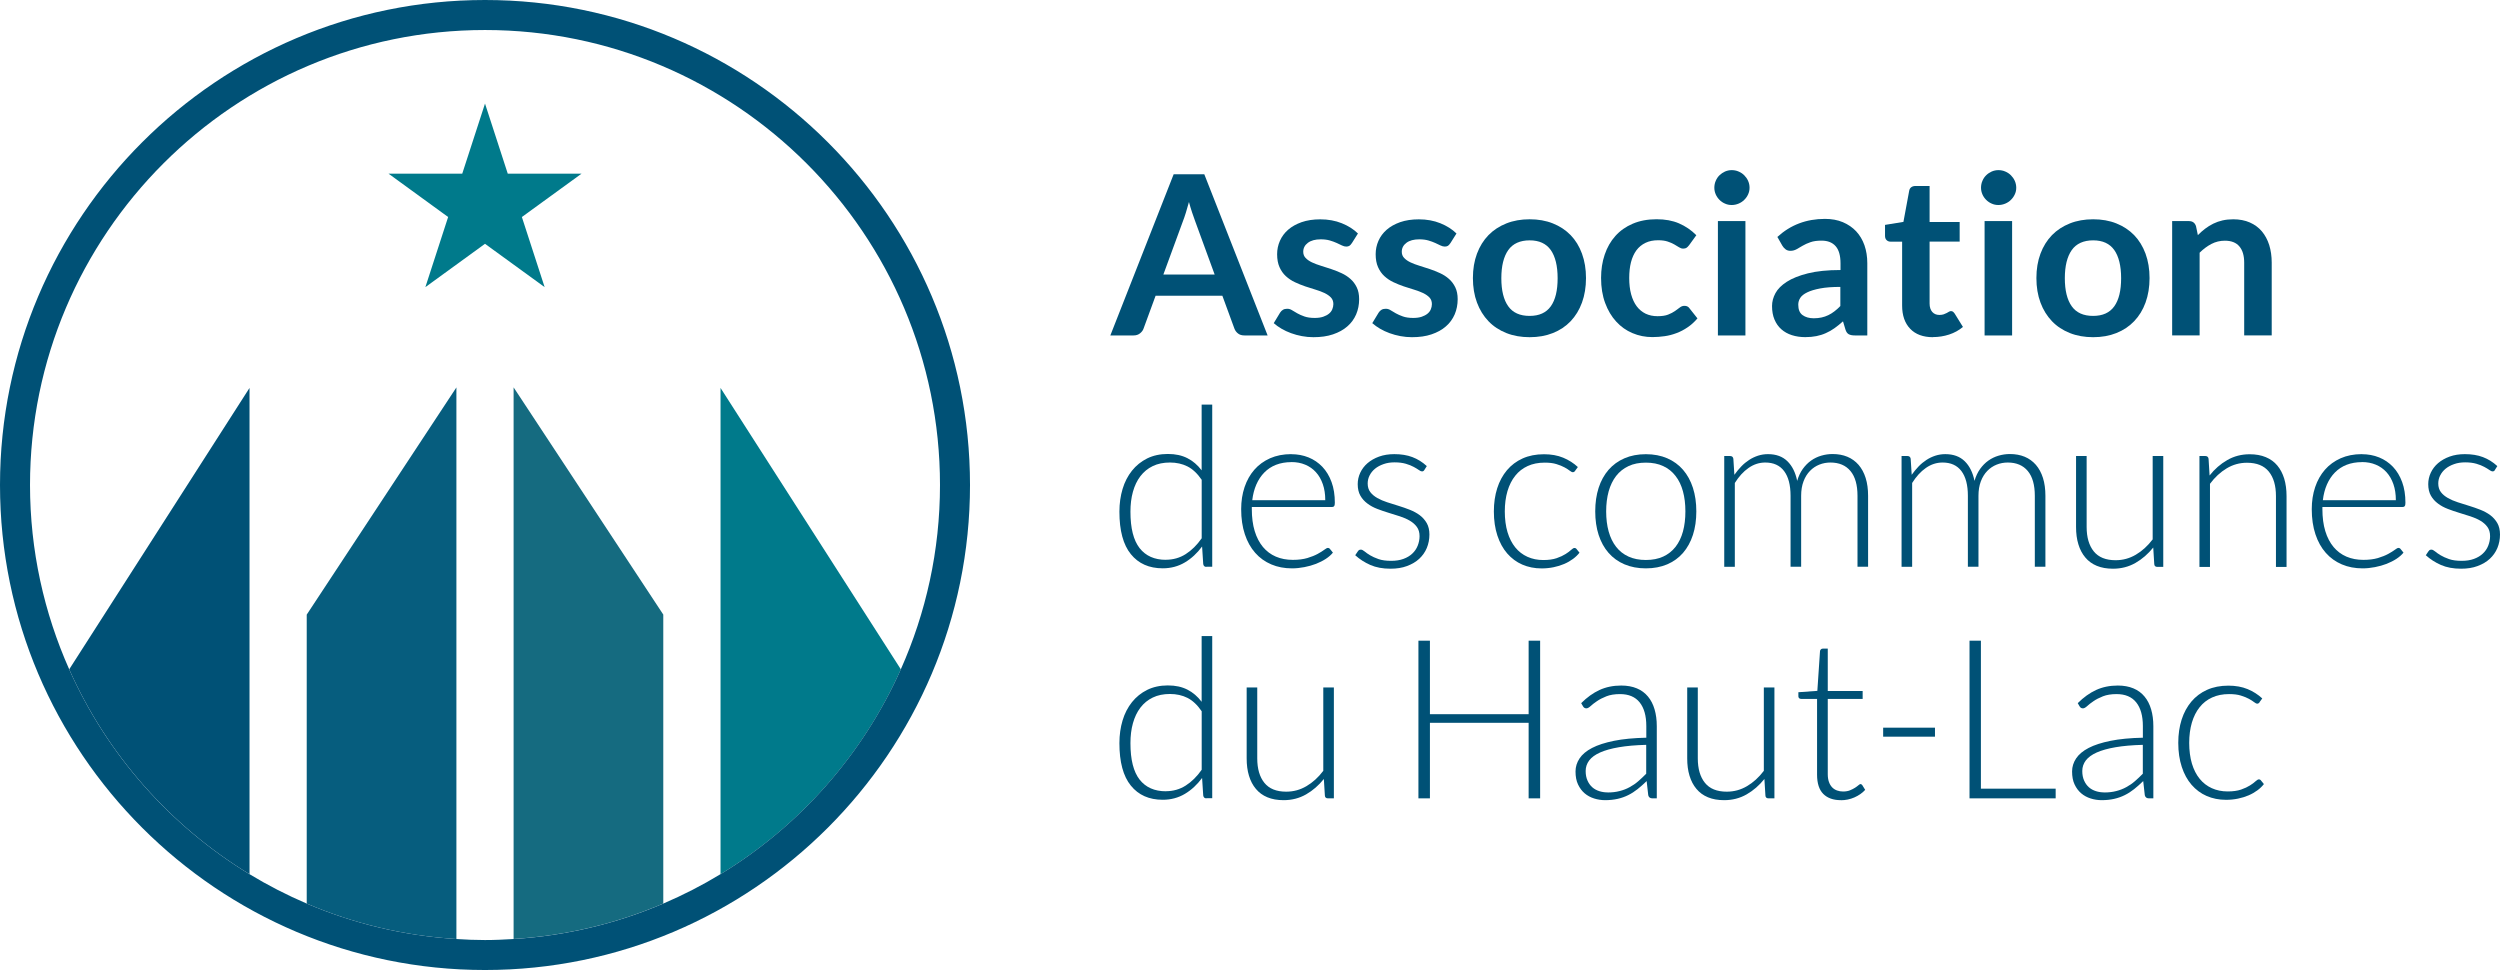 <?xml version="1.0" encoding="UTF-8"?>
<svg id="Calque_2" data-name="Calque 2" xmlns="http://www.w3.org/2000/svg" xmlns:xlink="http://www.w3.org/1999/xlink" viewBox="0 0 441.44 171.28">
  <defs>
    <style>
      .cls-1 {
        clip-path: url(#clippath);
      }

      .cls-2 {
        fill: #007a8b;
      }

      .cls-2, .cls-3, .cls-4, .cls-5, .cls-6 {
        stroke-width: 0px;
      }

      .cls-3 {
        fill: none;
      }

      .cls-4 {
        fill: #156b80;
      }

      .cls-5 {
        fill: #005176;
      }

      .cls-6 {
        fill: #065d7e;
      }
    </style>
    <clipPath id="clippath">
      <rect class="cls-3" width="441.44" height="171.28"/>
    </clipPath>
  </defs>
  <g id="Calque_1-2" data-name="Calque 1">
    <g class="cls-1">
      <path class="cls-5" d="M44.06,114.85v-46.35l-31.84,49.69c6.7,15.05,17.87,27.68,31.84,36.17v-39.51Z"/>
      <polygon class="cls-2" points="85.64 18.29 89.66 30.67 102.68 30.67 92.15 38.32 96.17 50.7 85.64 43.05 75.11 50.7 79.13 38.32 68.61 30.67 81.62 30.67 85.64 18.29"/>
      <path class="cls-4" d="M90.69,68.4v97.4c9.33-.58,18.23-2.75,26.43-6.26v-51.02l-26.43-40.12Z"/>
      <path class="cls-2" d="M159.07,118.19l-31.84-49.69v85.86c13.97-8.48,25.15-21.12,31.84-36.17"/>
      <path class="cls-6" d="M54.16,108.53v51.02c8.2,3.51,17.11,5.68,26.43,6.26v-97.4l-26.43,40.12Z"/>
      <path class="cls-5" d="M85.64,0C38.42,0,0,38.42,0,85.64s38.42,85.64,85.64,85.64,85.64-38.42,85.64-85.64S132.86,0,85.64,0M90.69,165.81c-1.67.1-3.35.18-5.05.18s-3.38-.07-5.05-.18c-9.33-.58-18.23-2.75-26.43-6.26-3.5-1.5-6.87-3.23-10.1-5.19-13.97-8.48-25.15-21.12-31.84-36.17-4.43-9.96-6.92-20.97-6.92-32.55C5.3,41.34,41.34,5.3,85.64,5.3s80.34,36.04,80.34,80.34c0,11.58-2.48,22.59-6.92,32.55-6.7,15.05-17.87,27.68-31.84,36.17-3.22,1.96-6.6,3.69-10.1,5.19-8.2,3.51-17.11,5.68-26.43,6.26"/>
      <path class="cls-5" d="M223.83,59.23h-4.09c-.46,0-.84-.11-1.13-.34-.3-.23-.51-.52-.64-.86l-2.13-5.81h-11.79l-2.13,5.81c-.1.3-.31.58-.62.83-.31.25-.69.37-1.13.37h-4.11l11.18-28.46h5.41l11.18,28.46ZM205.41,48.48h9.07l-3.46-9.47c-.16-.42-.33-.91-.52-1.48-.19-.57-.38-1.19-.56-1.86-.18.67-.36,1.29-.54,1.87-.18.58-.35,1.08-.52,1.51l-3.46,9.43Z"/>
      <path class="cls-5" d="M238.67,42.97c-.13.21-.27.36-.41.44-.15.09-.33.13-.55.13-.24,0-.49-.07-.76-.2-.27-.13-.58-.28-.93-.44-.36-.16-.76-.31-1.21-.44-.45-.13-.99-.2-1.6-.2-.96,0-1.71.2-2.26.61-.55.41-.83.94-.83,1.59,0,.43.14.8.42,1.09.28.3.66.56,1.12.78.47.22,1,.42,1.59.6.59.18,1.19.37,1.81.58.62.21,1.22.45,1.81.72.59.27,1.12.61,1.58,1.02.47.41.84.91,1.12,1.49.28.58.42,1.27.42,2.09,0,.97-.18,1.87-.53,2.69-.36.82-.87,1.53-1.56,2.12-.68.6-1.53,1.06-2.53,1.4-1,.34-2.15.5-3.45.5-.69,0-1.37-.06-2.04-.19-.66-.12-1.3-.3-1.91-.52-.61-.22-1.18-.49-1.69-.79-.52-.3-.97-.63-1.37-.98l1.12-1.85c.14-.22.31-.39.51-.51.2-.12.45-.18.75-.18s.59.08.86.26c.27.17.58.35.93.55.35.2.77.38,1.25.55.48.17,1.09.26,1.82.26.58,0,1.07-.07,1.49-.21.41-.14.75-.32,1.02-.54.27-.22.47-.48.59-.78.12-.3.19-.6.19-.91,0-.47-.14-.86-.42-1.16-.28-.3-.66-.56-1.12-.79-.47-.22-1-.42-1.59-.6-.6-.18-1.21-.37-1.83-.58-.62-.21-1.23-.46-1.83-.74-.6-.28-1.13-.64-1.6-1.07-.47-.43-.84-.96-1.12-1.59-.28-.63-.42-1.39-.42-2.28,0-.83.16-1.61.49-2.36.33-.75.81-1.4,1.45-1.96.64-.56,1.43-1,2.38-1.34.95-.33,2.05-.5,3.3-.5,1.39,0,2.66.23,3.8.69,1.14.46,2.09,1.06,2.85,1.81l-1.1,1.75Z"/>
      <path class="cls-5" d="M256.07,42.97c-.13.21-.27.36-.41.44-.15.09-.33.13-.55.13-.24,0-.49-.07-.76-.2-.27-.13-.58-.28-.93-.44-.36-.16-.76-.31-1.21-.44-.45-.13-.99-.2-1.6-.2-.96,0-1.71.2-2.26.61-.55.41-.83.94-.83,1.59,0,.43.14.8.42,1.09.28.3.66.56,1.12.78.47.22,1,.42,1.59.6.59.18,1.19.37,1.81.58.62.21,1.22.45,1.81.72.59.27,1.12.61,1.58,1.02.47.41.84.91,1.12,1.49.28.58.42,1.27.42,2.09,0,.97-.18,1.87-.53,2.69-.36.82-.87,1.53-1.56,2.12-.68.6-1.53,1.06-2.53,1.4-1,.34-2.15.5-3.45.5-.69,0-1.37-.06-2.04-.19-.66-.12-1.3-.3-1.91-.52-.61-.22-1.18-.49-1.69-.79-.52-.3-.97-.63-1.37-.98l1.12-1.85c.14-.22.31-.39.51-.51.2-.12.45-.18.75-.18s.59.08.86.26c.27.17.58.35.93.55.35.2.77.38,1.25.55.48.17,1.09.26,1.82.26.58,0,1.07-.07,1.49-.21.41-.14.75-.32,1.02-.54.27-.22.47-.48.59-.78.12-.3.19-.6.19-.91,0-.47-.14-.86-.42-1.16-.28-.3-.66-.56-1.12-.79-.47-.22-1-.42-1.59-.6-.6-.18-1.21-.37-1.83-.58-.62-.21-1.23-.46-1.83-.74-.6-.28-1.13-.64-1.6-1.07-.47-.43-.84-.96-1.12-1.59-.28-.63-.42-1.39-.42-2.28,0-.83.16-1.61.49-2.36.33-.75.81-1.4,1.45-1.96.64-.56,1.43-1,2.38-1.34.95-.33,2.05-.5,3.3-.5,1.39,0,2.66.23,3.8.69,1.14.46,2.09,1.06,2.85,1.81l-1.1,1.75Z"/>
      <path class="cls-5" d="M270.1,38.72c1.51,0,2.88.24,4.1.73,1.23.49,2.27,1.18,3.14,2.07.86.89,1.53,1.98,2,3.27.47,1.29.71,2.72.71,4.31s-.24,3.04-.71,4.33c-.47,1.29-1.14,2.38-2,3.29-.87.91-1.91,1.6-3.14,2.09-1.23.49-2.6.73-4.1.73s-2.88-.24-4.11-.73c-1.23-.49-2.29-1.18-3.16-2.09-.87-.91-1.55-2-2.03-3.29-.48-1.29-.72-2.73-.72-4.33s.24-3.02.72-4.31c.48-1.29,1.16-2.37,2.03-3.27.87-.89,1.93-1.58,3.16-2.07,1.23-.49,2.6-.73,4.11-.73M270.1,55.78c1.68,0,2.92-.56,3.73-1.69.81-1.13,1.21-2.78,1.21-4.96s-.41-3.84-1.21-4.98c-.81-1.14-2.05-1.71-3.73-1.71s-2.97.57-3.78,1.72c-.81,1.15-1.22,2.81-1.22,4.97s.41,3.82,1.22,4.95c.81,1.14,2.07,1.7,3.78,1.7"/>
      <path class="cls-5" d="M298.24,43.31c-.14.19-.28.33-.42.43-.14.1-.34.16-.6.16s-.49-.08-.73-.23c-.24-.15-.52-.32-.85-.51-.33-.19-.72-.36-1.17-.51-.45-.15-1.01-.23-1.68-.23-.85,0-1.6.15-2.24.46-.64.31-1.18.75-1.61,1.33-.42.58-.74,1.28-.95,2.1-.21.82-.31,1.75-.31,2.79s.11,2.03.34,2.87c.23.84.56,1.55.99,2.12.43.57.96,1,1.57,1.3.62.29,1.31.44,2.09.44s1.4-.09,1.88-.28c.48-.19.88-.4,1.21-.63.33-.23.61-.44.86-.63.24-.19.51-.29.82-.29.4,0,.69.15.89.45l1.4,1.77c-.54.63-1.12,1.16-1.75,1.58-.63.43-1.28.77-1.96,1.02-.68.26-1.37.44-2.09.54-.72.1-1.44.16-2.15.16-1.25,0-2.42-.23-3.52-.7-1.1-.46-2.06-1.14-2.88-2.04-.82-.89-1.47-1.98-1.95-3.28-.48-1.29-.72-2.77-.72-4.42,0-1.48.21-2.86.64-4.12.43-1.27,1.05-2.36,1.88-3.29.83-.93,1.85-1.65,3.07-2.17,1.22-.52,2.62-.79,4.21-.79,1.51,0,2.83.24,3.96.73,1.13.49,2.16,1.18,3.06,2.09l-1.28,1.77Z"/>
      <path class="cls-5" d="M308.93,33.15c0,.42-.09.81-.26,1.18-.17.37-.4.69-.68.96-.28.28-.61.5-.99.66-.38.16-.79.25-1.22.25s-.82-.08-1.19-.25c-.37-.16-.7-.38-.97-.66-.28-.28-.5-.6-.66-.96-.16-.37-.25-.76-.25-1.18s.08-.84.25-1.22c.16-.38.38-.71.66-.98.28-.27.6-.49.97-.66.37-.16.77-.25,1.19-.25s.84.08,1.22.25c.38.16.71.38.99.66.28.28.51.6.68.98.17.38.26.79.26,1.22M308.2,59.23h-4.86v-20.19h4.86v20.19Z"/>
      <path class="cls-5" d="M329.71,59.23h-2.18c-.46,0-.82-.07-1.08-.21-.26-.14-.46-.42-.59-.84l-.43-1.44c-.51.46-1.01.86-1.5,1.21-.49.35-1,.64-1.53.87-.52.24-1.08.41-1.67.53-.59.12-1.25.18-1.97.18-.85,0-1.64-.12-2.36-.35-.72-.23-1.34-.58-1.86-1.04-.52-.46-.92-1.03-1.21-1.72-.29-.68-.43-1.48-.43-2.39,0-.76.2-1.52.6-2.26.4-.74,1.07-1.41,2-2.01.93-.6,2.17-1.1,3.72-1.49,1.55-.39,3.47-.59,5.77-.59v-1.19c0-1.36-.29-2.37-.86-3.02-.57-.65-1.4-.98-2.49-.98-.79,0-1.44.09-1.97.28-.52.18-.98.39-1.37.62-.39.23-.74.44-1.07.62-.33.18-.69.28-1.08.28-.33,0-.61-.08-.85-.26-.23-.17-.42-.38-.57-.63l-.89-1.56c2.32-2.13,5.12-3.19,8.4-3.19,1.18,0,2.23.19,3.16.58.92.39,1.71.93,2.35,1.61.64.69,1.13,1.51,1.47,2.47.33.96.5,2.01.5,3.15v12.75ZM320.26,56.2c.5,0,.96-.05,1.38-.14.42-.09.82-.23,1.19-.41.37-.18.74-.4,1.08-.67.35-.26.7-.58,1.05-.94v-3.38c-1.42,0-2.6.09-3.55.27-.95.18-1.72.41-2.29.69-.58.28-.99.6-1.23.97-.24.37-.36.77-.36,1.21,0,.86.25,1.47.76,1.84.51.37,1.17.56,1.98.56"/>
      <path class="cls-5" d="M341.32,59.54c-1.74,0-3.09-.5-4.03-1.49-.95-.99-1.42-2.36-1.42-4.1v-11.28h-2.05c-.26,0-.49-.08-.68-.26-.19-.17-.29-.42-.29-.77v-1.93l3.25-.53,1.02-5.51c.05-.26.17-.47.36-.61.19-.14.43-.22.72-.22h2.52v6.36h5.31v3.46h-5.31v10.94c0,.63.16,1.12.47,1.48.31.35.73.53,1.26.53.3,0,.55-.04.76-.11.2-.07.38-.15.53-.23.15-.08.29-.15.4-.23.12-.07.24-.11.35-.11.14,0,.26.04.36.11.09.07.19.18.3.33l1.46,2.36c-.71.59-1.52,1.04-2.44,1.34-.92.3-1.87.45-2.86.45"/>
      <path class="cls-5" d="M356.02,33.15c0,.42-.08.81-.26,1.18-.17.37-.4.69-.68.96-.28.28-.61.5-.99.66-.38.16-.79.25-1.22.25s-.82-.08-1.19-.25c-.37-.16-.7-.38-.97-.66-.28-.28-.5-.6-.66-.96-.16-.37-.25-.76-.25-1.18s.08-.84.25-1.22c.16-.38.38-.71.66-.98.27-.27.6-.49.97-.66.37-.16.77-.25,1.19-.25s.84.08,1.22.25c.38.16.71.38.99.66.28.28.51.6.68.98.17.38.26.79.26,1.22M355.29,59.23h-4.86v-20.19h4.86v20.19Z"/>
      <path class="cls-5" d="M369.6,38.72c1.51,0,2.88.24,4.1.73,1.23.49,2.27,1.18,3.14,2.07.86.89,1.53,1.98,2.01,3.27.47,1.29.71,2.72.71,4.31s-.24,3.04-.71,4.33c-.47,1.29-1.14,2.38-2.01,3.29-.87.91-1.91,1.6-3.14,2.09-1.23.49-2.6.73-4.1.73s-2.88-.24-4.11-.73c-1.23-.49-2.29-1.18-3.16-2.09-.87-.91-1.55-2-2.03-3.29-.48-1.29-.72-2.73-.72-4.33s.24-3.02.72-4.31c.48-1.29,1.16-2.37,2.03-3.27.87-.89,1.93-1.58,3.16-2.07,1.23-.49,2.6-.73,4.11-.73M369.6,55.78c1.68,0,2.92-.56,3.73-1.69.81-1.13,1.21-2.78,1.21-4.96s-.41-3.84-1.21-4.98c-.81-1.14-2.05-1.71-3.73-1.71s-2.97.57-3.78,1.72c-.81,1.15-1.22,2.81-1.22,4.97s.41,3.82,1.22,4.95c.81,1.14,2.07,1.7,3.78,1.7"/>
      <path class="cls-5" d="M383.55,59.23v-20.19h2.97c.63,0,1.04.3,1.24.89l.33,1.59c.41-.42.84-.8,1.29-1.14.45-.34.93-.64,1.44-.89.51-.25,1.05-.44,1.62-.57.58-.13,1.21-.2,1.89-.2,1.1,0,2.08.19,2.93.56.85.37,1.56.9,2.13,1.57.57.68,1,1.48,1.3,2.42.29.94.44,1.97.44,3.1v12.85h-4.86v-12.85c0-1.23-.28-2.19-.85-2.86-.57-.68-1.43-1.01-2.57-1.01-.84,0-1.63.19-2.36.57-.73.38-1.43.9-2.09,1.55v14.6h-4.86Z"/>
      <path class="cls-5" d="M213.02,100.1c-.32,0-.51-.17-.56-.51l-.2-3.09c-.87,1.18-1.88,2.12-3.04,2.81-1.16.69-2.47,1.04-3.91,1.04-2.4,0-4.28-.83-5.63-2.5-1.35-1.66-2.02-4.16-2.02-7.5,0-1.43.19-2.77.56-4.01.37-1.24.93-2.31,1.66-3.23.73-.91,1.62-1.63,2.68-2.16,1.06-.52,2.28-.79,3.65-.79s2.48.25,3.45.74c.97.49,1.81,1.21,2.52,2.15v-11.61h1.87v28.63h-1.03ZM205.84,98.84c1.3,0,2.48-.33,3.53-1,1.05-.67,1.99-1.6,2.82-2.79v-10.33c-.76-1.11-1.6-1.9-2.51-2.36-.91-.46-1.95-.69-3.1-.69s-2.17.21-3.03.63c-.87.42-1.59,1.01-2.18,1.78-.59.77-1.02,1.68-1.32,2.75-.3,1.07-.44,2.25-.44,3.53,0,2.91.54,5.05,1.62,6.43,1.08,1.37,2.62,2.06,4.63,2.06"/>
      <path class="cls-5" d="M228,80.2c1.1,0,2.12.19,3.06.57.94.38,1.75.94,2.44,1.66.69.73,1.23,1.62,1.62,2.69.39,1.06.58,2.28.58,3.66,0,.29-.04.49-.13.59-.08.11-.22.16-.4.16h-14.13v.37c0,1.47.17,2.76.51,3.88.34,1.12.83,2.05,1.46,2.81.63.75,1.39,1.32,2.28,1.7.89.38,1.89.57,2.99.57.98,0,1.84-.11,2.56-.32.72-.22,1.33-.46,1.82-.73.49-.27.88-.51,1.17-.73.29-.22.5-.33.63-.33.17,0,.3.07.39.2l.51.63c-.31.39-.73.76-1.25,1.1-.52.34-1.1.63-1.73.88-.63.24-1.32.44-2.05.58-.73.14-1.46.22-2.19.22-1.34,0-2.56-.23-3.66-.7-1.1-.47-2.05-1.14-2.84-2.04-.79-.89-1.4-1.98-1.83-3.28-.43-1.29-.65-2.77-.65-4.44,0-1.4.2-2.7.6-3.89.4-1.19.98-2.21,1.73-3.07.75-.86,1.68-1.53,2.77-2.02,1.09-.48,2.34-.73,3.73-.73M228.03,81.6c-1.01,0-1.91.16-2.71.47-.8.31-1.49.77-2.07,1.36-.58.59-1.05,1.3-1.41,2.12-.36.83-.6,1.75-.72,2.77h12.89c0-1.05-.14-1.99-.43-2.82-.29-.83-.69-1.54-1.22-2.12-.52-.58-1.15-1.02-1.89-1.33-.73-.31-1.55-.46-2.44-.46"/>
      <path class="cls-5" d="M251.52,82.96c-.09.19-.24.28-.43.28-.14,0-.33-.08-.56-.25-.23-.16-.53-.35-.91-.55-.37-.2-.83-.39-1.38-.55s-1.21-.25-2-.25c-.71,0-1.36.1-1.94.31-.58.2-1.08.47-1.5.81-.41.34-.73.73-.96,1.19-.23.45-.34.92-.34,1.42,0,.62.16,1.13.47,1.53.31.41.73.75,1.24,1.04.51.29,1.09.54,1.74.75.65.21,1.32.42,2,.63.68.21,1.35.44,2,.7.65.26,1.23.57,1.74.95.51.38.92.85,1.24,1.4.31.55.47,1.22.47,2.01,0,.85-.16,1.65-.46,2.38-.31.74-.76,1.37-1.34,1.91-.58.54-1.3.96-2.16,1.28-.85.32-1.82.47-2.91.47-1.38,0-2.56-.22-3.56-.66-1-.44-1.89-1.01-2.67-1.72l.45-.67c.07-.1.14-.18.22-.24.08-.05.19-.08.34-.08.17,0,.38.11.63.31.25.21.57.44.97.68.4.24.9.47,1.5.68.6.21,1.34.31,2.22.31.83,0,1.56-.11,2.18-.34.63-.23,1.15-.54,1.57-.94.42-.39.74-.86.95-1.39s.33-1.09.33-1.68c0-.66-.16-1.2-.47-1.63-.31-.43-.73-.8-1.24-1.1-.51-.3-1.09-.56-1.74-.77-.65-.21-1.32-.42-2.01-.63-.69-.21-1.36-.44-2.01-.69-.65-.25-1.23-.56-1.74-.95-.51-.38-.93-.84-1.24-1.39-.31-.54-.47-1.22-.47-2.04,0-.69.15-1.36.45-2.01.3-.64.73-1.21,1.29-1.69.56-.48,1.24-.87,2.04-1.16.8-.29,1.7-.43,2.69-.43,1.19,0,2.26.17,3.18.52.92.35,1.77.87,2.55,1.59l-.41.65Z"/>
      <path class="cls-5" d="M278.15,83.14c-.07.07-.13.12-.19.17-.06.05-.14.07-.25.07-.13,0-.31-.09-.54-.27-.23-.18-.53-.37-.91-.58-.38-.21-.85-.4-1.43-.58-.57-.18-1.26-.26-2.08-.26-1.13,0-2.13.2-3,.6-.87.4-1.61.97-2.2,1.72-.6.75-1.05,1.65-1.37,2.72-.31,1.06-.47,2.26-.47,3.58s.16,2.6.48,3.66c.32,1.06.78,1.96,1.37,2.69.59.73,1.31,1.28,2.15,1.66.84.38,1.77.57,2.79.57.94,0,1.73-.11,2.37-.33.64-.22,1.16-.47,1.57-.73.41-.26.74-.5.98-.73.24-.22.44-.34.58-.34.17,0,.3.07.39.2l.51.63c-.3.39-.68.76-1.14,1.1-.46.34-.98.64-1.56.89-.58.25-1.2.44-1.88.58-.68.14-1.38.21-2.11.21-1.25,0-2.38-.23-3.42-.68-1.03-.45-1.91-1.11-2.66-1.97-.74-.86-1.32-1.91-1.73-3.16-.41-1.25-.62-2.66-.62-4.25,0-1.5.2-2.86.59-4.09.39-1.23.97-2.29,1.72-3.19.75-.89,1.68-1.59,2.77-2.08,1.09-.49,2.35-.74,3.77-.74,1.27,0,2.4.2,3.39.61.99.41,1.85.96,2.59,1.65l-.49.67Z"/>
      <path class="cls-5" d="M290.62,80.2c1.4,0,2.66.24,3.77.72,1.11.48,2.04,1.16,2.8,2.04.76.88,1.34,1.94,1.74,3.18.4,1.24.6,2.63.6,4.16s-.2,2.92-.6,4.15c-.4,1.23-.98,2.29-1.74,3.17-.76.88-1.69,1.55-2.8,2.03-1.11.47-2.36.71-3.77.71s-2.66-.24-3.77-.71c-1.11-.47-2.05-1.15-2.82-2.03-.77-.88-1.35-1.94-1.75-3.17-.4-1.23-.6-2.62-.6-4.15s.2-2.92.6-4.16c.4-1.24.99-2.3,1.75-3.18.77-.88,1.7-1.56,2.82-2.04,1.11-.48,2.36-.72,3.77-.72M290.62,98.88c1.17,0,2.19-.2,3.06-.6.87-.4,1.6-.98,2.18-1.72.58-.75,1.02-1.65,1.31-2.71.29-1.06.43-2.24.43-3.55s-.14-2.48-.43-3.54c-.29-1.06-.72-1.97-1.31-2.72-.58-.76-1.31-1.34-2.18-1.74-.87-.41-1.89-.61-3.06-.61s-2.19.2-3.06.61c-.88.41-1.6.99-2.19,1.74-.58.75-1.02,1.66-1.32,2.72-.29,1.06-.44,2.24-.44,3.54s.15,2.5.44,3.55c.3,1.06.73,1.96,1.32,2.71.58.75,1.31,1.32,2.19,1.72.87.4,1.89.6,3.06.6"/>
      <path class="cls-5" d="M304.46,100.1v-19.58h1.02c.34,0,.54.16.59.49l.18,2.83c.38-.54.79-1.03,1.22-1.48.43-.45.9-.83,1.39-1.15.49-.32,1.02-.57,1.57-.75.56-.18,1.14-.27,1.76-.27,1.43,0,2.57.42,3.42,1.25.85.83,1.43,1.99,1.73,3.47.23-.81.57-1.51.99-2.11.43-.59.91-1.08,1.46-1.47.55-.39,1.15-.68,1.8-.87.65-.19,1.31-.29,2-.29.97,0,1.84.16,2.61.48.77.32,1.43.8,1.98,1.43.54.63.96,1.4,1.25,2.32.29.92.43,1.97.43,3.15v12.52h-1.87v-12.52c0-1.92-.41-3.38-1.24-4.38-.83-1-2.01-1.5-3.54-1.5-.68,0-1.34.12-1.96.37-.62.25-1.18.62-1.65,1.11-.48.49-.86,1.1-1.14,1.84-.28.74-.42,1.59-.42,2.56v12.52h-1.87v-12.52c0-1.9-.38-3.36-1.14-4.37-.76-1.01-1.87-1.51-3.33-1.51-1.06,0-2.04.32-2.95.96-.91.63-1.71,1.52-2.42,2.65v14.8h-1.87Z"/>
      <path class="cls-5" d="M335.77,100.1v-19.58h1.02c.34,0,.54.16.59.49l.18,2.83c.38-.54.79-1.03,1.22-1.48.43-.45.9-.83,1.39-1.15.49-.32,1.02-.57,1.57-.75.56-.18,1.14-.27,1.76-.27,1.43,0,2.57.42,3.42,1.25.85.83,1.43,1.99,1.73,3.47.23-.81.57-1.51.99-2.11.43-.59.91-1.08,1.46-1.47.55-.39,1.15-.68,1.8-.87.65-.19,1.31-.29,2-.29.97,0,1.84.16,2.61.48.77.32,1.43.8,1.98,1.43.54.63.96,1.4,1.25,2.32.29.92.43,1.97.43,3.15v12.52h-1.87v-12.52c0-1.92-.41-3.38-1.24-4.38-.83-1-2.01-1.5-3.54-1.5-.68,0-1.34.12-1.96.37-.62.25-1.18.62-1.65,1.11-.48.49-.86,1.1-1.14,1.84-.28.74-.42,1.59-.42,2.56v12.52h-1.87v-12.52c0-1.9-.38-3.36-1.14-4.37-.76-1.01-1.87-1.51-3.33-1.51-1.06,0-2.04.32-2.95.96-.91.63-1.71,1.52-2.42,2.65v14.8h-1.87Z"/>
      <path class="cls-5" d="M368.45,80.52v12.52c0,1.84.42,3.28,1.26,4.32.84,1.04,2.12,1.56,3.85,1.56,1.28,0,2.47-.32,3.57-.97,1.11-.65,2.1-1.55,2.98-2.71v-14.72h1.87v19.58h-1.03c-.36,0-.55-.17-.56-.51l-.18-2.91c-.91,1.13-1.95,2.04-3.14,2.72-1.19.68-2.51,1.02-3.97,1.02-1.09,0-2.04-.17-2.86-.51-.82-.34-1.49-.83-2.03-1.48-.54-.64-.95-1.42-1.22-2.32-.28-.91-.41-1.93-.41-3.07v-12.52h1.87Z"/>
      <path class="cls-5" d="M388.37,100.1v-19.58h1.02c.34,0,.54.16.59.49l.18,2.95c.89-1.13,1.93-2.04,3.12-2.72,1.19-.69,2.51-1.03,3.96-1.03,1.08,0,2.02.17,2.84.51.82.34,1.5.83,2.04,1.48.54.64.94,1.42,1.22,2.32.27.91.41,1.93.41,3.07v12.52h-1.87v-12.52c0-1.84-.42-3.28-1.26-4.32-.84-1.04-2.13-1.56-3.86-1.56-1.29,0-2.48.33-3.58.99-1.1.66-2.09,1.57-2.95,2.73v14.68h-1.87Z"/>
      <path class="cls-5" d="M417.04,80.2c1.1,0,2.12.19,3.06.57.94.38,1.75.94,2.44,1.66.69.73,1.23,1.62,1.62,2.69.39,1.06.58,2.28.58,3.66,0,.29-.04.49-.13.59-.08.11-.22.16-.4.16h-14.13v.37c0,1.47.17,2.76.51,3.88.34,1.12.83,2.05,1.46,2.81.63.75,1.39,1.32,2.28,1.7.89.38,1.89.57,2.99.57.98,0,1.84-.11,2.56-.32.72-.22,1.33-.46,1.82-.73.49-.27.88-.51,1.17-.73.29-.22.5-.33.63-.33.17,0,.3.07.39.2l.51.63c-.31.39-.73.76-1.25,1.1-.52.34-1.1.63-1.73.88-.63.24-1.32.44-2.05.58-.73.14-1.46.22-2.19.22-1.34,0-2.56-.23-3.66-.7-1.1-.47-2.05-1.14-2.84-2.04-.79-.89-1.4-1.98-1.83-3.28-.43-1.29-.65-2.77-.65-4.44,0-1.4.2-2.7.6-3.89.4-1.19.98-2.21,1.73-3.07.75-.86,1.68-1.53,2.77-2.02,1.09-.48,2.34-.73,3.73-.73M417.07,81.6c-1.01,0-1.91.16-2.71.47s-1.49.77-2.07,1.36c-.58.59-1.05,1.3-1.41,2.12-.36.83-.6,1.75-.72,2.77h12.89c0-1.05-.14-1.99-.43-2.82-.29-.83-.69-1.54-1.22-2.12-.52-.58-1.15-1.02-1.89-1.33-.73-.31-1.55-.46-2.44-.46"/>
      <path class="cls-5" d="M440.56,82.96c-.09.19-.24.28-.43.28-.14,0-.33-.08-.56-.25-.23-.16-.53-.35-.91-.55-.37-.2-.83-.39-1.38-.55s-1.21-.25-2-.25c-.71,0-1.36.1-1.94.31-.58.2-1.08.47-1.5.81-.41.34-.73.73-.96,1.19-.23.45-.34.92-.34,1.42,0,.62.16,1.13.47,1.53.31.41.73.75,1.24,1.04.51.29,1.09.54,1.74.75.65.21,1.32.42,2,.63.68.21,1.35.44,2,.7.65.26,1.23.57,1.74.95.51.38.92.85,1.24,1.4.31.55.47,1.22.47,2.01,0,.85-.16,1.65-.46,2.38-.31.74-.76,1.37-1.34,1.91-.58.54-1.3.96-2.16,1.28-.85.32-1.82.47-2.91.47-1.38,0-2.56-.22-3.56-.66-1-.44-1.89-1.01-2.67-1.72l.45-.67c.07-.1.14-.18.21-.24.08-.05.19-.08.34-.08.17,0,.38.11.63.31.25.21.57.44.97.68.4.24.9.47,1.5.68.6.21,1.34.31,2.22.31.83,0,1.56-.11,2.18-.34.63-.23,1.15-.54,1.57-.94.42-.39.74-.86.95-1.39s.33-1.09.33-1.68c0-.66-.16-1.2-.47-1.63-.31-.43-.73-.8-1.24-1.1-.51-.3-1.09-.56-1.74-.77-.65-.21-1.32-.42-2.01-.63-.69-.21-1.36-.44-2.01-.69-.65-.25-1.23-.56-1.74-.95-.51-.38-.93-.84-1.24-1.39-.31-.54-.47-1.22-.47-2.04,0-.69.15-1.36.45-2.01.3-.64.73-1.21,1.29-1.69.56-.48,1.24-.87,2.04-1.16.8-.29,1.7-.43,2.69-.43,1.19,0,2.26.17,3.18.52.92.35,1.77.87,2.55,1.59l-.41.65Z"/>
      <path class="cls-5" d="M213.02,140.97c-.32,0-.51-.17-.56-.51l-.2-3.09c-.87,1.18-1.88,2.12-3.04,2.81-1.16.69-2.47,1.04-3.91,1.04-2.4,0-4.28-.83-5.63-2.5-1.35-1.66-2.02-4.16-2.02-7.5,0-1.43.19-2.77.56-4.01.37-1.24.93-2.31,1.66-3.23.73-.91,1.62-1.63,2.68-2.16,1.06-.52,2.28-.79,3.65-.79s2.48.25,3.45.74c.97.49,1.81,1.21,2.52,2.15v-11.61h1.87v28.63h-1.03ZM205.84,139.71c1.3,0,2.48-.33,3.53-1,1.05-.67,1.99-1.6,2.82-2.79v-10.33c-.76-1.11-1.6-1.9-2.51-2.36-.91-.46-1.95-.69-3.1-.69s-2.17.21-3.03.63c-.87.42-1.59,1.01-2.18,1.78-.59.77-1.02,1.68-1.32,2.75-.3,1.07-.44,2.25-.44,3.53,0,2.91.54,5.05,1.62,6.43,1.08,1.37,2.62,2.06,4.63,2.06"/>
      <path class="cls-5" d="M222,121.39v12.52c0,1.84.42,3.28,1.26,4.32.84,1.04,2.12,1.56,3.85,1.56,1.28,0,2.47-.32,3.57-.97,1.11-.65,2.1-1.55,2.98-2.71v-14.72h1.87v19.58h-1.03c-.36,0-.55-.17-.56-.51l-.18-2.91c-.91,1.13-1.95,2.04-3.14,2.72-1.19.68-2.51,1.02-3.97,1.02-1.09,0-2.04-.17-2.86-.51-.82-.34-1.49-.83-2.03-1.48-.54-.64-.95-1.42-1.22-2.32-.28-.91-.41-1.93-.41-3.07v-12.52h1.87Z"/>
      <polygon class="cls-5" points="271.95 140.97 269.92 140.97 269.92 127.63 252.49 127.63 252.49 140.97 250.46 140.97 250.46 113.13 252.49 113.13 252.49 126.11 269.92 126.11 269.92 113.13 271.95 113.13 271.95 140.97"/>
      <path class="cls-5" d="M291.77,140.97c-.4,0-.64-.18-.73-.55l-.28-2.5c-.54.52-1.07,1-1.6,1.42-.53.42-1.09.78-1.66,1.06-.58.29-1.2.51-1.87.66-.67.15-1.4.23-2.2.23-.67,0-1.32-.1-1.95-.3-.63-.2-1.19-.5-1.67-.91-.48-.41-.87-.93-1.17-1.57-.3-.63-.44-1.4-.44-2.29,0-.83.24-1.59.71-2.3.47-.71,1.21-1.33,2.21-1.85,1-.52,2.3-.94,3.88-1.26,1.58-.32,3.48-.5,5.7-.55v-2.05c0-1.81-.39-3.2-1.17-4.18-.78-.98-1.94-1.47-3.47-1.47-.95,0-1.75.13-2.41.39-.66.26-1.22.55-1.68.87-.46.31-.83.6-1.12.87-.29.26-.53.39-.73.39-.26,0-.46-.12-.59-.35l-.33-.57c1.02-1.02,2.1-1.8,3.23-2.32,1.13-.52,2.41-.79,3.84-.79,1.05,0,1.97.17,2.76.5.79.33,1.44.81,1.96,1.44.52.62.91,1.38,1.17,2.27.26.89.39,1.87.39,2.96v12.75h-.75ZM283.89,139.93c.76,0,1.46-.08,2.1-.25.64-.16,1.23-.39,1.77-.69.54-.29,1.05-.64,1.52-1.05.47-.41.94-.85,1.4-1.32v-5.1c-1.86.05-3.47.19-4.81.42-1.35.23-2.45.54-3.33.93-.87.39-1.52.86-1.93,1.41-.41.55-.62,1.17-.62,1.86,0,.65.11,1.22.33,1.7.21.48.5.87.85,1.18.35.31.77.53,1.24.68.47.15.97.22,1.48.22"/>
      <path class="cls-5" d="M299.79,121.39v12.52c0,1.84.42,3.28,1.26,4.32.84,1.04,2.12,1.56,3.85,1.56,1.28,0,2.47-.32,3.57-.97,1.11-.65,2.1-1.55,2.98-2.71v-14.72h1.87v19.58h-1.03c-.36,0-.55-.17-.56-.51l-.18-2.91c-.91,1.13-1.95,2.04-3.14,2.72-1.19.68-2.51,1.02-3.97,1.02-1.09,0-2.04-.17-2.86-.51-.82-.34-1.49-.83-2.03-1.48-.54-.64-.95-1.42-1.22-2.32-.28-.91-.41-1.93-.41-3.07v-12.52h1.87Z"/>
      <path class="cls-5" d="M325.04,141.29c-1.32,0-2.36-.37-3.09-1.1-.73-.73-1.1-1.87-1.1-3.4v-13.38h-2.81c-.14,0-.26-.04-.35-.12-.09-.08-.14-.19-.14-.33v-.73l3.35-.24.47-7.01c.01-.12.06-.22.15-.31.08-.09.2-.14.34-.14h.88v7.48h6.16v1.4h-6.16v13.28c0,.54.07,1,.21,1.39.14.39.33.7.57.95.24.25.53.43.86.55.33.12.68.18,1.06.18.47,0,.88-.07,1.22-.21.34-.14.64-.29.89-.45.25-.16.45-.31.61-.45.16-.14.28-.21.37-.21.1,0,.21.07.31.2l.51.83c-.5.55-1.13.99-1.9,1.33-.77.34-1.57.5-2.39.5"/>
      <rect class="cls-5" x="332.52" y="128.49" width="9.15" height="1.59"/>
      <polygon class="cls-5" points="349.78 139.26 362.98 139.26 362.98 140.97 347.77 140.97 347.77 113.13 349.78 113.13 349.78 139.26"/>
      <path class="cls-5" d="M379.45,140.97c-.4,0-.64-.18-.73-.55l-.28-2.5c-.54.52-1.07,1-1.6,1.42-.53.42-1.09.78-1.66,1.06-.58.29-1.2.51-1.87.66-.67.15-1.4.23-2.2.23-.67,0-1.32-.1-1.95-.3-.63-.2-1.19-.5-1.67-.91-.48-.41-.87-.93-1.17-1.57-.3-.63-.44-1.4-.44-2.29,0-.83.24-1.59.71-2.3.47-.71,1.21-1.33,2.21-1.85,1-.52,2.3-.94,3.88-1.26,1.58-.32,3.48-.5,5.7-.55v-2.05c0-1.81-.39-3.2-1.17-4.18-.78-.98-1.94-1.47-3.47-1.47-.95,0-1.75.13-2.41.39-.66.26-1.22.55-1.68.87-.46.31-.83.6-1.12.87-.29.26-.53.39-.73.39-.26,0-.46-.12-.59-.35l-.33-.57c1.02-1.02,2.1-1.8,3.23-2.32,1.13-.52,2.41-.79,3.84-.79,1.05,0,1.97.17,2.76.5.79.33,1.44.81,1.96,1.44.52.62.91,1.38,1.17,2.27.26.89.39,1.87.39,2.96v12.75h-.75ZM371.58,139.93c.76,0,1.46-.08,2.1-.25.64-.16,1.23-.39,1.77-.69.54-.29,1.05-.64,1.52-1.05.47-.41.94-.85,1.4-1.32v-5.1c-1.86.05-3.47.19-4.81.42-1.35.23-2.45.54-3.33.93-.87.39-1.51.86-1.93,1.41-.41.55-.62,1.17-.62,1.86,0,.65.11,1.22.33,1.7.21.48.5.87.85,1.18.35.31.77.53,1.24.68.47.15.97.22,1.48.22"/>
      <path class="cls-5" d="M399,124.01c-.07.07-.13.12-.19.17-.06.05-.14.07-.25.07-.13,0-.31-.09-.54-.27-.23-.18-.53-.37-.91-.58-.38-.21-.85-.4-1.43-.58-.57-.18-1.26-.26-2.08-.26-1.13,0-2.13.2-3,.6-.87.4-1.61.97-2.2,1.72-.6.75-1.05,1.65-1.37,2.72-.31,1.06-.47,2.26-.47,3.58s.16,2.6.48,3.66c.32,1.06.78,1.96,1.37,2.68.59.73,1.31,1.28,2.15,1.66.84.38,1.77.57,2.79.57.94,0,1.73-.11,2.37-.33.64-.22,1.16-.47,1.57-.73.41-.26.74-.5.98-.73.24-.22.44-.34.58-.34.17,0,.3.07.39.2l.51.63c-.3.39-.68.76-1.14,1.1-.46.34-.98.64-1.56.89-.58.25-1.2.44-1.88.58-.68.14-1.38.21-2.11.21-1.25,0-2.38-.23-3.42-.68-1.03-.45-1.91-1.11-2.66-1.97-.74-.86-1.32-1.91-1.73-3.16-.41-1.25-.62-2.66-.62-4.25,0-1.5.2-2.86.59-4.09.39-1.23.97-2.29,1.72-3.19.75-.89,1.68-1.59,2.77-2.08,1.09-.49,2.35-.74,3.77-.74,1.27,0,2.4.2,3.39.61.99.41,1.85.96,2.59,1.65l-.49.67Z"/>
    </g>
  </g>
</svg>